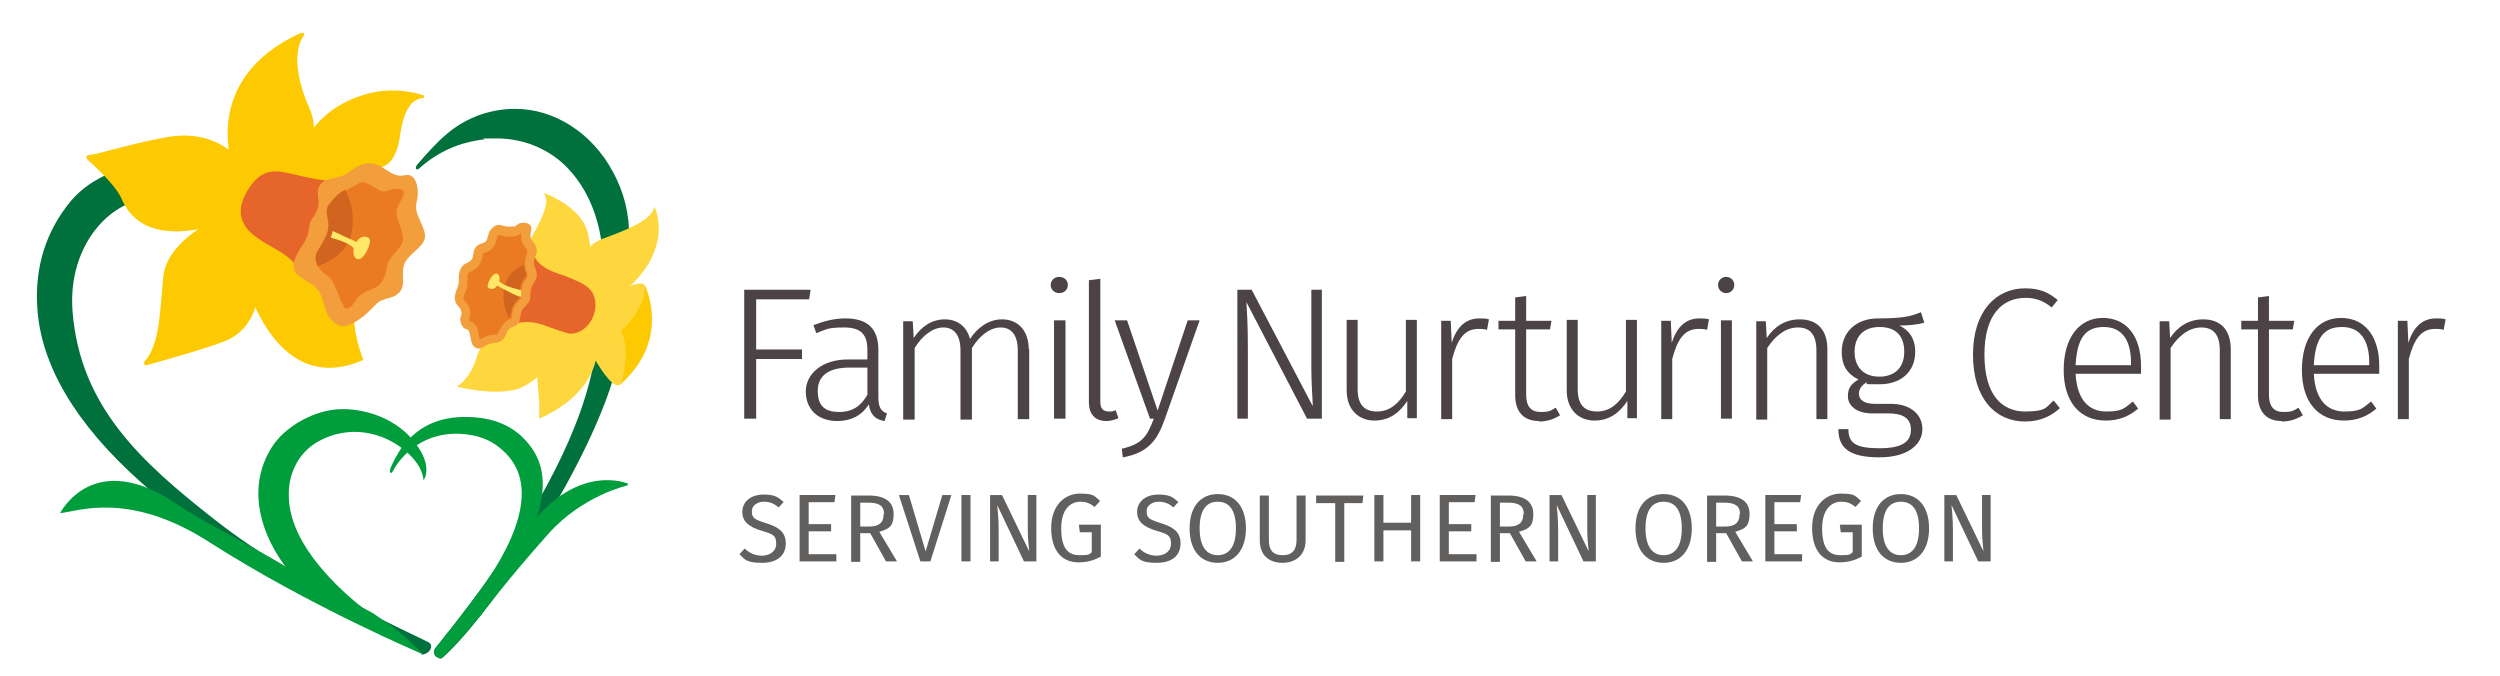 <?xml version="1.0" encoding="UTF-8"?>
<svg id="Layer_1" xmlns="http://www.w3.org/2000/svg" version="1.1" viewBox="0 0 523.7 141.6">
  <!-- Generator: Adobe Illustrator 29.5.0, SVG Export Plug-In . SVG Version: 2.1.0 Build 137)  -->
  <defs>
    <style>
      .st0 {
        fill: #e6652b;
      }

      .st1 {
        fill: #61605f;
      }

      .st2 {
        fill: #d1641f;
      }

      .st3 {
        isolation: isolate;
      }

      .st4 {
        fill: #f39e3c;
      }

      .st5 {
        fill: #4c4347;
      }

      .st6 {
        fill: #eb7b23;
      }

      .st7 {
        fill: #fdc900;
      }

      .st8 {
        fill: #fed63d;
      }

      .st9 {
        fill: #ffe868;
      }

      .st10 {
        fill: #00703c;
      }

      .st11 {
        fill: #009d3c;
      }
    </style>
  </defs>
  <path class="st11" d="M87.9,136.1c-.5,0-2-.5-2.5-.8-8.5-3.8-19.2-10.2-19.4-10.4-.5-.4-.9-.7-1.2-1-.7-.5-1.2-1.1-2.2-2-4.9-4.7-12.6-16.9-5.8-28,2.7-4.5,9.2-8.2,14.9-8.2s11.7,2.4,15.2,7c1.1,1.4,2.6,3.8,2.4,6,0,1.1-.6,2.1-.6,1.8-.2-2.4-2-4.5-3.5-5.8-5-4.4-12.2-5.7-18.4-2.3-4.2,2.3-6.4,6.7-6.3,11.3,0,3.9,1.4,10.3,10.2,19,5.8,5.7,11.4,9,16.1,11.5,1.1.6,1.6.9,1.5,1.5,0,.2,0,.5-.5.5"/>
  <path class="st10" d="M92.1,137.8c-.4,0-.8-.2-1-.5-.2-.4-.3-1,0-1.4,39.5-48.6,33.6-69.7,33.5-69.9v-.3c0,0,2.6-3.8,2.6-3.8l.5.5c1.7,1.5,2.5,4,2.5,7.3-.2,18-25.8,57.6-37.4,68-.2.2-.5.3-.8.3"/>
  <path class="st10" d="M88.4,136.9c-8.2-3.8-14.9-7.3-23.6-12-14.4-7.8-26.3-15.8-35.3-23.9-13.7-12.2-21-24.6-21.7-36.7-.5-8.4,1.8-15.7,6.8-21.9,5.9-7.2,15.8-8.7,23.1-8.7s.7,0,1,0c3.3,0,6.4.7,9.1,1.8,3.7,1.6,3.7,2.4,2.8,5.9l-.2.7-.7-.2c-3.2-1.1-6.2-1.7-9.3-1.7s-6.3.7-9.2,1.3c-.6.1-1.2.2-1.8.4-7.8,1.6-15.2,10.8-14.2,23.4,1.6,19.9,14.4,31.5,29.7,43.5,12.8,10.1,28.5,17.9,44.8,25.7.4.2.7.6.6,1.1-.1.7-.9,1.4-1.7,1.5h-.2s-.2,0-.2,0Z"/>
  <path class="st10" d="M125.6,69.4c-.2,0-.4,0-.6-.3-.2-.2-.5-.6.9-5.6,2.1-15.8-3-24.5-7.7-29-3.7-3.5-8.8-5.5-14.1-5.5s-1.8,0-2.7.2c-5,.6-9.4,2.4-13.5,6-.2.2-.5.4-.7.2-.2-.2,0-.6.1-.8,4.5-5.2,7.7-8.6,13.4-10.6,2.4-.8,4.8-1.2,7.2-1.2,8.2,0,16.1,5,20.5,13.2,4.7,8.7,4.5,18.1-.5,29.7-1.6,3.7-1.9,3.8-2.4,3.8h0Z"/>
  <path class="st11" d="M91.2,135.8c-.4.4,2.6-3.2,5.2-6.6,1-1.3,1.5-2.1,2-2.6,6.9-8.8,15.9-23.3,7.5-31.7-2.4-2.4-4.9-3.5-8.1-3.9-9-1.1-13.9,4.6-15.5,7.7-.3.6-.8.4-.6-.3.3-1.1,1.7-3.6,2.5-4.7,3.8-5,8.8-6.7,14.9-6.3,5,.3,9.2,2.2,12.1,6.2,4.5,6,2.9,14.9-4.7,26.6-3.1,4.8-5.8,8.7-8.2,11.6-1.9,2.3-5.4,5.7-5.4,5.7,0,0-.7.8-1.5,0-.8-.8-.2-1.7-.2-1.7"/>
  <path class="st11" d="M88.6,137s-4.2-4.3-7.5-6.5c-2.7-1.8-2.1-1.7-6.3-3.8-3.7-1.9-9.5-4.7-13.4-7.1-9.4-5.7-19.3-10.5-23.9-13.7-17.9-12.5-24.9,1.6-24.9,1.6,3.8-.4,14.5-4.7,31.3,6.1,21.1,13.5,44.8,23.5,44.8,23.5"/>
  <path class="st11" d="M91.8,136.6c0-.2,9.4-13.9,19.4-26.7,10.1-13,20.3-8.6,20.3-8.6.1.3-.1.4-.1.4,0,0-9.4,2.1-16.5,10.1-8.7,9.7-14.4,17.4-14.4,17.4-.5.6-8.7,7.5-8.7,7.5"/>
  <path class="st8" d="M115.4,65.8s-13.2,1.3-15.5,8.9c-1.4,4.8-4.2,6.3-4.2,6.3,0,0,7.3,1.9,12.3.6,5.4-1.4,9.8-9,9.8-9,3.2-5.1,2.4-7,2.4-7-3.6,1.6-4.8.2-4.8.2"/>
  <path class="st8" d="M116.3,66.5c-6.2,7.7-2.8,14.1-3.4,21.2,0,0,17.7-6.6,10.6-22.6l-1.7-3.8s-4.3,3.7-5.6,5.2"/>
  <path class="st8" d="M118.9,59.9s1.9-7.9,7.4-9.9c5.4-2,10.2-3.9,10.8-6.7,0,0,5.6,11-11.2,21.2-4.2,2.6-8.6-.7-8.6-.7l1.6-3.9Z"/>
  <path class="st8" d="M122.2,71.1c.7.5,8.1,17,9,5.6.8-10,5.1-15.4,3.8-17s-8.7,3.3-8.7,3.3c-2.2.3-5.3,0-5.3,0l-2.1,4.2,3.3,4Z"/>
  <path class="st7" d="M130.1,80.4s2.2-6.9,0-11.1c0,0,5.2-4.5,5-9.5,0,0,5.6,11.1-5,20.6"/>
  <path class="st8" d="M116.5,60.2s-7.3-6.1-5.5-9.7c1.8-3.7,4.6-7.9,2.9-10.1,0,0,7.9,2.8,9.2,8.3,1.3,5.5.8,9.5,0,11-1.8,3-3.5,3.8-3.5,3.8-1.8-3.5-3-3.2-3-3.2"/>
  <path class="st0" d="M106.5,68.2s3.3-1.5,7.1-.2c1.7.6,5.4,2,6,1.9,3.7-.1,6.2-4.8,4.7-8.2-.9-2.1-3.7-2.9-5.2-3.6-1.8-.8-7.8-1.9-7.4-6.3"/>
  <path class="st4" d="M107.6,47.4c0,0-.2,0-.2,0-.9.2-1.6,0-2.4-.2-.8-.2-1.3,0-1.9.6-.8.7-.8,1.5-1.1,2.4-.3.8-1.2.7-1.8,1.1-1.1.7-.9,1.6-1.2,2.7-.4,1-1.5,1-2.1,1.7-.7.8-.8,1.8-.8,2.8,0,.7,0,1.1-.3,1.8-.4,1-.7,1.9-.4,2.9.2.8,1,1.1,1.2,1.9.2.6,0,1-.2,1.6,0,.8.3,1.7.9,2.1.3.2.6.1.9.5.2.3.2.8.3,1.1.2.7.2,1.8.9,2.3,1.3.9,1.9-.3,3-.6,1.4-.5,2.2,0,3.2-1.3.5-.6.6-1.7,1.3-2.1.4-.3.9-.2,1.3-.6.5-.4.6-.7.7-1.3.2-.9.2-1.7.9-2.4.8-.8,1.2-1.1,1.3-2.3,0-.9,0-1.6.5-2.5.6-.8,1-1.5.8-2.5-.1-.9-.8-1.7-.5-2.7.3-1,.8-1.6.4-2.7-.3-.9-1.1-1.3-1.2-2.3,0-.9.6-1.8-.2-2.4-.4-.3-1.1-.4-1.6-.3-.3,0-.6.1-.8.3-.3.1-.5.4-.8.5,0,0,0,0-.1,0"/>
  <path class="st6" d="M100.4,70.9c0-.1,0-.2,0-.3,0-.2-.1-.5-.2-.8,0,0,0,0,0-.1,0-.4-.2-1-.6-1.6-.4-.6-1-.8-1.3-.9,0,0,0-.2,0-.3,0,0,0-.1,0-.2.1-.4.4-1.3,0-2.3-.3-.7-.7-1.1-1-1.4,0,0-.2-.2-.2-.3,0-.4,0-.8.4-1.6.4-.9.5-1.5.4-2.6,0-.7,0-1.2.3-1.4,0,0,.2-.1.4-.2.6-.3,1.7-.8,2.2-2.2.2-.5.2-.9.3-1.2,0-.2,0-.4,0-.5,0,0,0,0,0,0,0,0,.2,0,.3,0,.6-.2,1.7-.5,2.3-1.9.2-.4.3-.7.3-1,.2-.5.2-.6.3-.7,0,0,.2-.1.2-.2.9.3,1.9.5,3.2.3.1,0,.3,0,.5-.1.1,0,.2,0,.3-.1.3-.2.6-.4.7-.5h0c0,.2,0,.6,0,.9,0,1.2.7,1.9,1,2.4.1.2.2.3.3.4q0,.1-.1.6c0,.2-.2.6-.3.9-.3,1.2,0,2.2.2,2.9,0,.2.2.4.2.6,0,.3,0,.5-.5,1.2-.8,1.1-.8,2.1-.8,2.9,0,.2,0,.3,0,.5q0,.4-.5.9l-.2.2c-1,1-1.2,2.1-1.3,3,0,.1,0,.3,0,.4,0,0,0,0,0,.2,0,0,0,0,0,0-.3,0-.7.2-1.1.5-.9.6-1.3,1.5-1.6,2.1,0,.2-.2.4-.2.5-.2.2-.2.2-.3.2-.1,0-.2,0-.4,0-.2,0-.5,0-.8.1-.3,0-.5.1-.8.2-.5.2-.9.4-1.3.6"/>
  <path class="st7" d="M61.9,38s6.1-8.1,3-15.1c-5.1-11.5-1.2-15.5-1.2-15.5.2-.2,0-.8-.9-.4-21.2,9.8-13.9,28.4-13.9,28.4,1.8,3.8,4.7,7.1,4.7,7.1,5.2-1.5,8.3-4.5,8.3-4.5"/>
  <path class="st7" d="M79,35.1s3.8.6,4.8-6.7c.6-4.6,2-6.8,3.5-7.5.4-.2.7-.3.9-.3.9,0,.6-.6.6-.6-11.8-3.8-20.4,4-20.4,4-8.6,7.2-6.6,18.6-6.6,18.6,5.2-2.3,17-7.6,17-7.6"/>
  <path class="st7" d="M46.2,46.9c-15.7,4.7-19.5-2.4-20.8-5.4s-7-8-7-8c-.3-.3-.5-.9.1-1,2.3-.2,7.2-2,16.1-3.7,11.8-2.3,16.7,6.1,16.7,6.1,1.9,3.8,2.5,7.1,2.5,7.1,0,0-5.6,4.2-7.5,4.8"/>
  <path class="st7" d="M67.9,54.6c6.4,2.4,7.4,7.2,6.5,10.7-.9,3.5,1.7,10.1,1.7,10.1-19.3,8.5-25.3-18.7-25.3-18.7-1.6-4.3,1.1-12,1.1-12l16,9.9Z"/>
  <path class="st7" d="M53.9,51.2c2.2,13.6-2.5,18.4-6.4,20.1-3.3,1.4-12.5,4-16.4,5.1-1.4.4-.8-.7-.8-.7,3.2-3.5,3.2-10.6,3.9-17.7s9.9-11.5,9.9-11.5c6.1-3.1,9.5-2.8,9.5-2.8l.3,7.6"/>
  <path class="st0" d="M63,57c-2.8-4.3-5.2-4.4-9.3-7.3-3.6-2.6-4.2-5.8-1.9-9.7,3-5.2,6.5-4.2,9.2-3.6,2.4.5,8.4,2.2,11.2,1.2"/>
  <path class="st2" d="M106.9,66.4c0-.1,0-.3,0-.4.2-.9.3-1.9,1.3-3l.2-.2q.5-.5.5-.9c0-.2,0-.4,0-.5,0-.7,0-1.8.8-2.9.5-.7.6-.9.5-1.2,0-.1,0-.3-.2-.6-.1-.3-.3-.8-.3-1.3-6.5,3.1-3.8,10.2-3.1,11,0,0,0,0,0,0"/>
  <path class="st9" d="M109.1,62.1c0,.5-5-2.3-5-2.3-.4.8-1.2.9-1.8.5s.8-3.1,1.7-3c.9.2.6,1.6.6,1.6.6,1,4.6,1.9,4.6,1.9,0,0,0,.8,0,1.2"/>
  <path class="st4" d="M64.7,47.8c-.1,2.6-1.9,3.8-2.9,6.4-1,2.6.4,3.5,2.9,5,2.5,1.4,2.7,3,3.3,5.1.6,2.1,2.5,4.9,5.1,3.8,2.7-1.2,3.9-2.6,5.6-4.3s3.4-.9,5-2.6-.2-4.5,1.5-6.8c1.8-2.3,4.5-3.3,3.7-5.9s-2.2-3.9-1.6-6.3,0-6-2.4-5.5c-2.4.5-3.4-1-5.5-2-2.1-1-4.1-.4-6.2,1.3-2.2,1.7-5.1,1-6.2,2.8-1.1,1.7.4,3.4-.7,5.5-1.1,2.1-1.4,1.7-1.5,3.6"/>
  <path class="st6" d="M72,64.1c-1.1-1.7-2-5.4-3.2-6.2s-3.5-2.4-2.3-4.9c1.2-2.5,2.4-3.5,2.4-6s-.9-3.3.8-4.8c1.6-1.6,1.1-1.6,3.6-2.8s2.3-1.7,4.2-.7,2.3,1.8,3.9,1.2,3.2-.3,3.2.2c.2,1.4-2.1,3.3-1.4,5.4.6,2.1,1.7,4,1,5.5s-2.9,3.1-3.1,4.7c-.2,1.6-.8,3.9-2.8,4.7s-3.2,1.4-3.8,2.6c-.7,1.2-1.9,2.3-2.5,1.2"/>
  <path class="st2" d="M72.3,39.8s2.3,3.6,1.4,8.8c-.9,5.3-7.1,7.1-7.1,7.1-1.2-2.1,0-3.1.7-4.4.8-1.4,1.4-2.3,1.5-4.1,0-1.8-.9-3,.1-4.4,1.1-1.4,1.9-2.1,2.2-2.3.3-.3,1.1-.7,1.1-.7"/>
  <path class="st9" d="M69.3,49.8s3.8.9,4.8,2.2c0,0-.4,2.1.9,2.3s3.1-3.8,2.3-4.4-2-.4-2.6.8c0,0-4.3-2-5-2.3"/>
  <g>
    <polygon class="st5" points="158.4 62.7 158.4 73.2 168 73.2 168 75.2 158.4 75.2 158.4 87.7 155.9 87.7 155.9 60.7 169.8 60.7 169.5 62.7 158.4 62.7"/>
    <path class="st5" d="M185.8,86.6l-.5,1.6c-1.9-.3-3-1.3-3.3-3.5-1.5,2.4-3.8,3.5-6.6,3.5-4.1,0-6.6-2.5-6.6-6.2s3.4-6.7,8.8-6.7h4.1v-2c0-3.3-1.4-4.7-4.9-4.7s-3.7.4-5.8,1.2l-.6-1.7c2.4-.9,4.5-1.4,6.7-1.4,4.8,0,6.9,2.3,6.9,6.6v9.9c0,2.3.7,3,1.8,3.4M181.7,82.7v-5.7h-3.7c-4.3,0-6.7,1.6-6.7,4.9s1.7,4.4,4.5,4.4,4.6-1.3,5.9-3.6"/>
    <path class="st5" d="M215.6,73v14.8h-2.4v-14.4c0-3.3-1.4-4.8-3.6-4.8s-4.4,1.7-6,4.3v15h-2.4v-14.5c0-3.3-1.4-4.8-3.6-4.8s-4.4,1.7-6,4.3v15h-2.4v-20.6h2l.2,3.5c1.6-2.4,3.8-3.9,6.5-3.9s4.6,1.5,5.3,4.1c1.6-2.4,3.9-4.1,6.7-4.1,3.4,0,5.6,2.4,5.6,6.3"/>
    <path class="st5" d="M223.7,59.7c0,.9-.7,1.7-1.8,1.7s-1.8-.8-1.8-1.7.7-1.7,1.8-1.7,1.8.8,1.8,1.7M220.8,67.1h2.4v20.6h-2.4v-20.6Z"/>
    <path class="st5" d="M232.3,86.2c.5,0,1,0,1.4-.3l.6,1.7c-.7.3-1.6.6-2.5.6-2.3,0-3.7-1.3-3.7-4v-25.5l2.4-.3v25.8c0,1.3.5,2,1.8,2"/>
    <path class="st5" d="M235.2,95.8l-.2-1.8c4.3-1,5.3-2.6,6.7-6.3h-.8l-7.4-20.6h2.6l6.4,18.9,6.3-18.9h2.5l-7.3,20.7c-1.6,4.5-3.5,7-8.7,8"/>
    <path class="st5" d="M273.8,87.7l-12.7-24.4c.1,1.8.3,4.5.3,9.3v15.1h-2.2v-27h3l12.8,24.4c0-1.1-.3-4.5-.3-8v-16.4h2.2v27h-3.1Z"/>
    <path class="st5" d="M294.8,87.7v-3.7c-1.6,2.4-3.7,4.1-6.9,4.1s-5.8-2.2-5.8-6.3v-14.8h2.3v14.5c0,3.3,1.4,4.7,4.1,4.7s4.6-1.8,6-4.2v-15h2.3v20.6h-2Z"/>
    <path class="st5" d="M311.9,66.9l-.4,2.2c-.6-.2-1.1-.2-1.8-.2-2.9,0-4.4,2.1-5.5,6.3v12.6h-2.3v-20.6h2l.2,4.6c1.1-3.4,3-5.1,5.8-5.1.8,0,1.5,0,2,.2"/>
    <path class="st5" d="M322.4,88.2c-3.1,0-5-1.8-5-5.4v-13.8h-3.5v-1.8h3.5v-4.9l2.3-.3v5.2h5.3l-.3,1.8h-5v13.7c0,2.4,1,3.6,3,3.6s2.1-.3,3.2-.9l.9,1.6c-1.3.8-2.7,1.3-4.4,1.3"/>
    <path class="st5" d="M340.9,87.7v-3.7c-1.6,2.4-3.7,4.1-6.9,4.1s-5.8-2.2-5.8-6.3v-14.8h2.3v14.5c0,3.3,1.4,4.7,4.1,4.7s4.6-1.8,6-4.2v-15h2.3v20.6h-2Z"/>
    <path class="st5" d="M358,66.9l-.4,2.2c-.6-.2-1.1-.2-1.8-.2-2.9,0-4.4,2.1-5.5,6.3v12.6h-2.3v-20.6h2l.2,4.6c1.1-3.4,3-5.1,5.8-5.1.8,0,1.5,0,2,.2"/>
    <path class="st5" d="M363.3,59.7c0,.9-.7,1.7-1.7,1.7s-1.7-.8-1.7-1.7.7-1.7,1.7-1.7,1.7.8,1.7,1.7M360.5,67.1h2.3v20.6h-2.3v-20.6Z"/>
    <path class="st5" d="M382.8,73v14.8h-2.3v-14.4c0-3.4-1.4-4.8-3.9-4.8s-4.7,1.7-6.4,4.3v15h-2.3v-20.6h2l.2,3.5c1.6-2.4,3.9-3.9,6.9-3.9,3.8,0,5.8,2.3,5.8,6.3"/>
    <path class="st5" d="M397.7,68.1c2.2,1,3.5,2.8,3.5,5.6,0,4-2.8,6.8-7.5,6.8s-1.9-.1-2.7-.4c-1,.6-1.6,1.4-1.6,2.4s.8,2.1,3.3,2.1h3.4c4.1,0,6.6,2.2,6.6,5.3s-2.9,5.9-9,5.9-8.6-1.8-8.6-5.9h2.1c0,2.9,1.5,4,6.5,4s6.6-1.5,6.6-3.9-1.7-3.4-4.7-3.4h-3.4c-3.4,0-5.1-1.7-5.1-3.6s.8-2.6,2.2-3.5c-2.4-1.2-3.5-3-3.5-5.8,0-4.1,3-7,7.6-7,5.5,0,7-.5,9-1.3l.7,2.2c-1.4.4-3.2.6-5.7.6M388.5,73.7c0,3.3,2,5.2,5.2,5.2s5.2-1.9,5.2-5.2-1.7-5.2-5.2-5.2-5.2,2.2-5.2,5.2"/>
    <path class="st5" d="M431.1,62.8l-1.3,1.6c-1.8-1.4-3.3-2-5.5-2-4.7,0-8.6,3.3-8.6,11.9s3.8,11.9,8.5,11.9,4.4-1,6-2.3l1.3,1.6c-1.6,1.5-3.9,2.8-7.3,2.8-6.2,0-10.9-4.8-10.9-14s4.9-13.9,10.9-13.9c3.2,0,5,.9,6.9,2.5"/>
    <path class="st5" d="M448.6,78.3h-13.8c.3,5.6,2.9,7.9,6.4,7.9s3.8-.7,5.6-2.1l1.1,1.5c-1.9,1.6-4,2.5-6.8,2.5-5.4,0-8.8-3.9-8.8-10.6s3.2-10.9,8.2-10.9,8,3.9,8,10c0,.6,0,1.3,0,1.7M446.4,75.9c0-4.5-1.8-7.4-5.7-7.4s-5.6,2.4-5.9,8h11.6v-.6Z"/>
    <path class="st5" d="M467.3,73v14.8h-2.3v-14.4c0-3.4-1.4-4.8-3.9-4.8s-4.7,1.7-6.4,4.3v15h-2.3v-20.6h2l.2,3.5c1.6-2.4,3.9-3.9,6.9-3.9,3.8,0,5.8,2.3,5.8,6.3"/>
    <path class="st5" d="M478,88.2c-3.1,0-5-1.8-5-5.4v-13.8h-3.5v-1.8h3.5v-4.9l2.3-.3v5.2h5.3l-.3,1.8h-5v13.7c0,2.4,1,3.6,3,3.6s2.1-.3,3.2-.9l.9,1.6c-1.3.8-2.7,1.3-4.4,1.3"/>
    <path class="st5" d="M498.5,78.3h-13.8c.3,5.6,2.9,7.9,6.4,7.9s3.8-.7,5.6-2.1l1.1,1.5c-1.9,1.6-4,2.5-6.8,2.5-5.4,0-8.8-3.9-8.8-10.6s3.2-10.9,8.2-10.9,8,3.9,8,10,0,1.3,0,1.7M496.3,75.9c0-4.5-1.8-7.4-5.7-7.4s-5.6,2.4-5.9,8h11.6v-.6Z"/>
    <path class="st5" d="M512.3,66.9l-.4,2.2c-.6-.2-1.1-.2-1.8-.2-2.9,0-4.4,2.1-5.5,6.3v12.6h-2.3v-20.6h2l.2,4.6c1.1-3.4,3-5.1,5.8-5.1.8,0,1.5,0,2,.2"/>
  </g>
  <g class="st3">
    <path class="st1" d="M164.2,105.1l-1.1,1.2c-1-.9-2-1.2-3.1-1.2s-2.5.6-2.5,2,.5,1.7,3,2.5c2.2.7,4.1,1.6,4.1,4.2s-1.8,4.1-5,4.1-3.6-.7-4.7-1.8l1.1-1.2c.9.9,2.1,1.5,3.6,1.5s3-.8,3-2.5-.6-2-3-2.7c-2.7-.8-4.1-1.9-4.1-4s1.8-3.6,4.4-3.6,3.1.6,4.3,1.6Z"/>
    <path class="st1" d="M169.4,105.3v4.5h4.7v1.5h-4.7v4.8h5.8v1.5h-7.7v-13.9h7.5l-.2,1.5h-5.4Z"/>
    <path class="st1" d="M180.2,111.8v5.9h-1.9v-13.9h3.6c3.5,0,5.3,1.3,5.3,3.9s-1,3.1-3,3.7l3.7,6.2h-2.3l-3.3-5.9h-2.2ZM185.2,107.7c0-1.7-1-2.4-3.3-2.4h-1.7v5h1.9c1.9,0,3-.7,3-2.6Z"/>
    <path class="st1" d="M192.8,117.6l-4.5-13.9h2.1l3.5,11.8,3.5-11.8h1.9l-4.4,13.9h-2.1Z"/>
    <path class="st1" d="M201.4,117.6v-13.9h1.9v13.9h-1.9Z"/>
    <path class="st1" d="M214.5,117.6l-5.6-11.8c.1,1.1.3,2.8.3,5.4v6.4h-1.8v-13.9h2.5l5.7,11.8c0-.3-.3-2.5-.3-4.2v-7.6h1.8v13.9h-2.6Z"/>
    <path class="st1" d="M230.4,105l-1.1,1.2c-1-.8-1.8-1.1-3-1.1-2,0-4,1.5-4,5.6s1.4,5.6,3.8,5.6,1.9-.2,2.6-.6v-4.2h-2.5l-.2-1.6h4.6v6.7c-1.3.7-2.7,1.2-4.7,1.2-3.4,0-5.7-2.4-5.7-7.2s2.9-7.2,6-7.2,3,.5,4.2,1.5Z"/>
    <path class="st1" d="M246.9,105.1l-1.1,1.2c-1-.9-2-1.2-3.1-1.2s-2.5.6-2.5,2,.5,1.7,3,2.5c2.2.7,4.1,1.6,4.1,4.2s-1.8,4.1-5,4.1-3.6-.7-4.7-1.8l1.1-1.2c.9.9,2.1,1.5,3.6,1.5s3-.8,3-2.5-.6-2-3-2.7c-2.7-.8-4.1-1.9-4.1-4s1.8-3.6,4.4-3.6,3.1.6,4.3,1.6Z"/>
    <path class="st1" d="M261,110.7c0,4.6-2.4,7.2-5.9,7.2s-5.9-2.5-5.9-7.2,2.4-7.2,5.9-7.2,5.9,2.5,5.9,7.2ZM251.3,110.7c0,4,1.6,5.6,3.8,5.6s3.8-1.6,3.8-5.6-1.5-5.6-3.8-5.6-3.8,1.6-3.8,5.6Z"/>
    <path class="st1" d="M268.7,117.9c-3.2,0-4.8-1.9-4.8-4.7v-9.4h1.9v9.3c0,2.2.9,3.2,2.9,3.2s2.9-1.1,2.9-3.2v-9.3h1.9v9.4c0,2.8-1.8,4.7-4.9,4.7Z"/>
    <path class="st1" d="M281.6,105.4v12.3h-1.9v-12.3h-4v-1.6h9.9l-.2,1.6h-3.8Z"/>
    <path class="st1" d="M289.8,111.1v6.5h-1.9v-13.9h1.9v5.8h5.8v-5.8h1.9v13.9h-1.9v-6.5h-5.8Z"/>
    <path class="st1" d="M303.5,105.3v4.5h4.7v1.5h-4.7v4.8h5.8v1.5h-7.7v-13.9h7.5l-.2,1.5h-5.4Z"/>
    <path class="st1" d="M314.2,111.8v5.9h-1.9v-13.9h3.6c3.5,0,5.3,1.3,5.3,3.9s-1,3.1-3,3.7l3.7,6.2h-2.3l-3.3-5.9h-2.2ZM319.2,107.7c0-1.7-1-2.4-3.3-2.4h-1.7v5h1.9c1.9,0,3-.7,3-2.6Z"/>
    <path class="st1" d="M331.7,117.6l-5.6-11.8c.1,1.1.3,2.8.3,5.4v6.4h-1.8v-13.9h2.5l5.7,11.8c0-.3-.3-2.5-.3-4.2v-7.6h1.8v13.9h-2.6Z"/>
    <path class="st1" d="M354.4,110.7c0,4.6-2.4,7.2-5.9,7.2s-5.9-2.5-5.9-7.2,2.4-7.2,5.9-7.2,5.9,2.5,5.9,7.2ZM344.7,110.7c0,4,1.6,5.6,3.8,5.6s3.8-1.6,3.8-5.6-1.5-5.6-3.8-5.6-3.8,1.6-3.8,5.6Z"/>
    <path class="st1" d="M359.5,111.8v5.9h-1.9v-13.9h3.6c3.5,0,5.3,1.3,5.3,3.9s-1,3.1-3,3.7l3.7,6.2h-2.3l-3.3-5.9h-2.2ZM364.5,107.7c0-1.7-1-2.4-3.3-2.4h-1.7v5h1.9c1.9,0,3-.7,3-2.6Z"/>
    <path class="st1" d="M371.7,105.3v4.5h4.7v1.5h-4.7v4.8h5.8v1.5h-7.7v-13.9h7.5l-.2,1.5h-5.4Z"/>
    <path class="st1" d="M389.8,105l-1.1,1.2c-1-.8-1.8-1.1-3-1.1-2,0-4,1.5-4,5.6s1.4,5.6,3.8,5.6,1.9-.2,2.6-.6v-4.2h-2.5l-.2-1.6h4.6v6.7c-1.3.7-2.7,1.2-4.7,1.2-3.4,0-5.7-2.4-5.7-7.2s2.9-7.2,6-7.2,3,.5,4.2,1.5Z"/>
    <path class="st1" d="M404.1,110.7c0,4.6-2.4,7.2-5.9,7.2s-5.9-2.5-5.9-7.2,2.4-7.2,5.9-7.2,5.9,2.5,5.9,7.2ZM394.4,110.7c0,4,1.6,5.6,3.8,5.6s3.8-1.6,3.8-5.6-1.5-5.6-3.8-5.6-3.8,1.6-3.8,5.6Z"/>
    <path class="st1" d="M414.4,117.6l-5.6-11.8c.1,1.1.3,2.8.3,5.4v6.4h-1.8v-13.9h2.5l5.7,11.8c0-.3-.3-2.5-.3-4.2v-7.6h1.8v13.9h-2.6Z"/>
  </g>
</svg>